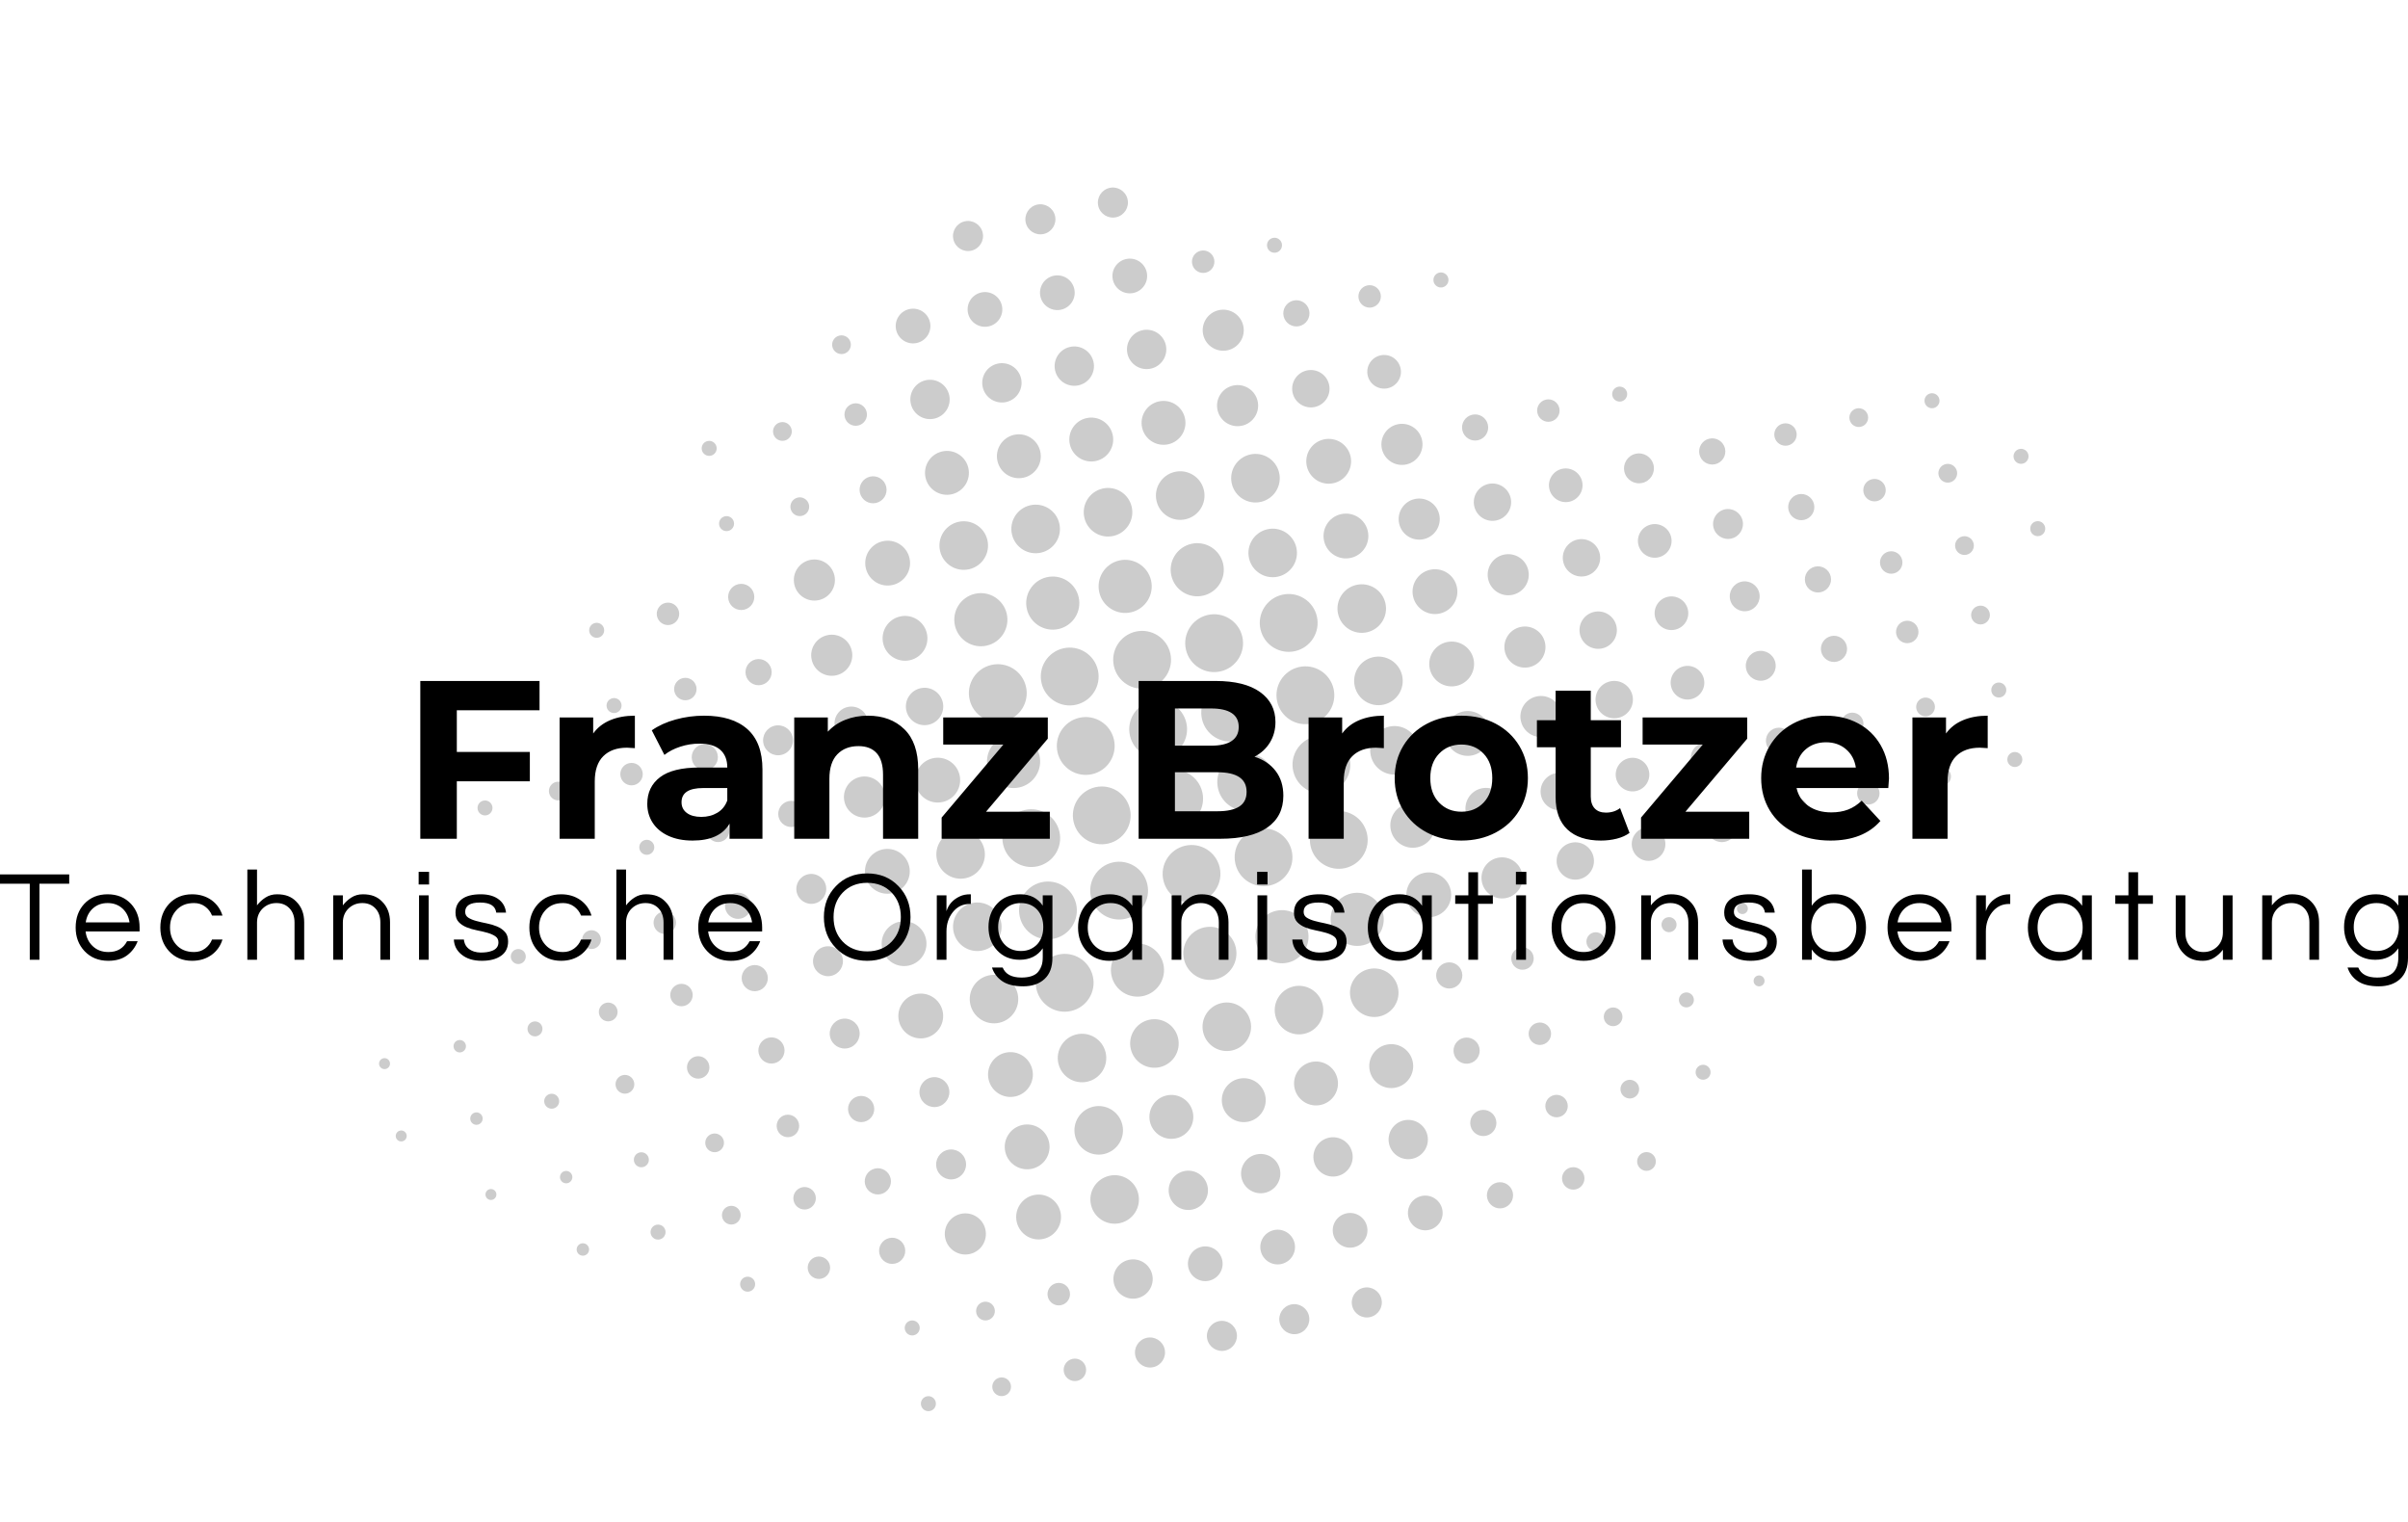 <?xml version="1.0" encoding="utf-8"?>
<svg xmlns="http://www.w3.org/2000/svg" height="3159.053" preserveAspectRatio="none" viewBox="455.661 254.057 618.678 390.887" width="5000">
  <defs/>
  <style>.aLgOaV3zRcolors-0 {fill:#000000;fill-opacity:1;}.aoF9GrsN3y0filter-floo {flood-color:#D2D2D2;flood-opacity:0.5;}.companyName {fill:#000000;fill-opacity:1;}.text {fill:#000000;fill-opacity:1;}</style>
  <defs>
      <filter color-interpolation-filters="sRGB" filterUnits="userSpaceOnUse" height="5000" id="oF9GrsN3y" primitiveUnits="userSpaceOnUse" width="5000" x="-1000" y="-1000">
        <feMerge>
        <feMergeNode in="SourceGraphic"/>
      </feMerge>
      </filter>
  </defs>
  <g opacity="0.2" transform="rotate(-13 513.198 354.862)">
<svg height="297.713" preserveAspectRatio="none" version="1.1" viewBox="4.201 21.967 89.03 59.148" width="448.12" x="513.198" y="354.862">
  <g class="aLgOaV3zRcolors-0" transform="matrix(1 0 0 1 0 0)">
        <g>
          <circle cx="46.796" cy="22.734" r="0.767"/>
          <circle cx="46.796" cy="26.58" r="0.886"/>
          <circle cx="46.796" cy="30.425" r="1.004"/>
          <circle cx="46.797" cy="34.271" r="1.12"/>
          <circle cx="46.796" cy="38.079" r="1.24"/>
          <circle cx="46.797" cy="41.963" r="1.356"/>
          <circle cx="46.797" cy="45.809" r="1.476"/>
          <circle cx="43.004" cy="22.734" r="0.767"/>
          <circle cx="43.004" cy="26.58" r="0.886"/>
          <circle cx="43.004" cy="30.425" r="1.004"/>
          <circle cx="43.004" cy="34.271" r="1.12"/>
          <circle cx="43.004" cy="38.079" r="1.24"/>
          <circle cx="43.004" cy="41.963" r="1.356"/>
          <circle cx="43.004" cy="80.348" r="0.767"/>
          <circle cx="43.004" cy="76.57" r="0.886"/>
          <circle cx="43.004" cy="72.723" r="1.003"/>
          <circle cx="43.004" cy="68.876" r="1.121"/>
          <circle cx="43.004" cy="65.031" r="1.239"/>
          <circle cx="43.004" cy="61.186" r="1.356"/>
          <circle cx="46.796" cy="80.348" r="0.767"/>
          <circle cx="46.796" cy="76.57" r="0.886"/>
          <circle cx="46.796" cy="72.723" r="1.003"/>
          <circle cx="46.797" cy="68.876" r="1.121"/>
          <circle cx="46.796" cy="65.031" r="1.239"/>
          <circle cx="46.797" cy="61.186" r="1.356"/>
          <circle cx="43.004" cy="45.809" r="1.476"/>
          <circle cx="46.797" cy="49.447" r="1.476"/>
          <circle cx="43.004" cy="49.447" r="1.476"/>
          <circle cx="46.797" cy="53.083" r="1.475"/>
          <circle cx="43.004" cy="53.083" r="1.475"/>
          <circle cx="46.797" cy="57.024" r="1.475"/>
          <circle cx="50.594" cy="22.734" r="0.767"/>
          <circle cx="50.591" cy="26.58" r="0.886"/>
          <circle cx="50.586" cy="30.425" r="1.004"/>
          <circle cx="50.582" cy="34.271" r="1.12"/>
          <circle cx="50.578" cy="38.079" r="1.24"/>
          <circle cx="50.573" cy="41.963" r="1.356"/>
          <circle cx="50.57" cy="45.809" r="1.476"/>
          <circle cx="50.594" cy="80.348" r="0.767"/>
          <circle cx="50.591" cy="76.57" r="0.886"/>
          <circle cx="50.586" cy="72.723" r="1.003"/>
          <circle cx="50.582" cy="68.876" r="1.121"/>
          <circle cx="50.578" cy="65.031" r="1.239"/>
          <circle cx="50.573" cy="61.186" r="1.356"/>
          <circle cx="50.57" cy="49.447" r="1.476"/>
          <circle cx="50.57" cy="53.083" r="1.475"/>
          <circle cx="50.57" cy="57.024" r="1.475"/>
          <circle cx="54.53" cy="76.57" r="0.886"/>
          <circle cx="54.525" cy="72.723" r="1.003"/>
          <circle cx="54.522" cy="68.876" r="1.121"/>
          <circle cx="54.52" cy="65.031" r="1.239"/>
          <circle cx="58.309" cy="49.571" r="1.24"/>
          <circle cx="62.145" cy="49.571" r="1.144"/>
          <circle cx="65.983" cy="49.571" r="1.049"/>
          <circle cx="69.821" cy="49.571" r="0.954"/>
          <circle cx="73.659" cy="49.571" r="0.859"/>
          <circle cx="77.497" cy="49.571" r="0.763"/>
          <circle cx="81.334" cy="49.571" r="0.668"/>
          <circle cx="85.172" cy="49.571" r="0.573"/>
          <circle cx="89.01" cy="49.571" r="0.479"/>
          <circle cx="92.848" cy="49.571" r="0.383"/>
          <path d="M35.535,52.165c0.684,0,1.239,0.553,1.239,1.238s-0.556,1.24-1.239,1.24s-1.238-0.555-1.238-1.24   C34.297,52.722,34.852,52.165,35.535,52.165z"/>
          <circle cx="31.698" cy="53.403" r="1.144"/>
          <circle cx="27.713" cy="53.403" r="0.764"/>
          <circle cx="23.876" cy="53.403" r="0.668"/>
          <circle cx="20.038" cy="53.403" r="0.573"/>
          <circle cx="16.2" cy="53.403" r="0.479"/>
          <circle cx="12.363" cy="53.403" r="0.383"/>
          <circle cx="58.356" cy="57.149" r="1.144"/>
          <circle cx="62.194" cy="57.149" r="1.049"/>
          <circle cx="66.032" cy="57.149" r="0.953"/>
          <circle cx="69.87" cy="57.149" r="0.858"/>
          <circle cx="73.707" cy="57.149" r="0.763"/>
          <circle cx="77.545" cy="57.149" r="0.669"/>
          <circle cx="81.383" cy="57.149" r="0.572"/>
          <circle cx="85.221" cy="57.149" r="0.479"/>
          <circle cx="89.058" cy="57.149" r="0.383"/>
          <circle cx="58.356" cy="60.788" r="1.144"/>
          <circle cx="62.194" cy="60.788" r="1.049"/>
          <circle cx="66.032" cy="60.788" r="0.953"/>
          <path d="M70.729,60.788c0,0.473-0.384,0.857-0.859,0.857c-0.474,0-0.857-0.385-0.857-0.857c0-0.477,0.384-0.859,0.857-0.859   C70.345,59.929,70.729,60.312,70.729,60.788z"/>
          <circle cx="73.707" cy="60.788" r="0.763"/>
          <circle cx="77.545" cy="60.788" r="0.669"/>
          <circle cx="81.383" cy="60.788" r="0.572"/>
          <circle cx="85.221" cy="60.788" r="0.479"/>
          <circle cx="89.058" cy="60.788" r="0.383"/>
          <circle cx="58.449" cy="65.032" r="0.668"/>
          <circle cx="62.286" cy="65.032" r="0.573"/>
          <circle cx="66.124" cy="65.032" r="0.477"/>
          <circle cx="69.963" cy="65.031" r="0.384"/>
          <circle cx="58.449" cy="68.972" r="0.668"/>
          <circle cx="62.286" cy="68.972" r="0.573"/>
          <circle cx="66.124" cy="68.972" r="0.477"/>
          <circle cx="69.963" cy="68.973" r="0.382"/>
          <circle cx="58.449" cy="72.761" r="0.668"/>
          <circle cx="62.286" cy="72.761" r="0.573"/>
          <circle cx="66.124" cy="72.761" r="0.477"/>
          <circle cx="69.963" cy="72.762" r="0.382"/>
          <path d="M59.117,76.548c0,0.369-0.3,0.67-0.669,0.67s-0.668-0.301-0.668-0.67c0-0.367,0.299-0.666,0.668-0.666   S59.117,76.181,59.117,76.548z"/>
          <path d="M62.858,76.548c0,0.318-0.255,0.576-0.572,0.576c-0.316,0-0.573-0.258-0.573-0.576c0-0.314,0.257-0.57,0.573-0.57   C62.604,75.978,62.858,76.233,62.858,76.548z"/>
          <path d="M66.601,76.548c0,0.264-0.212,0.48-0.478,0.48c-0.263,0-0.477-0.217-0.477-0.48c0-0.262,0.214-0.477,0.477-0.477   C66.389,76.071,66.601,76.286,66.601,76.548z"/>
          <circle cx="39.236" cy="80.348" r="0.767"/>
          <circle cx="35.301" cy="80.349" r="0.573"/>
          <circle cx="31.464" cy="80.349" r="0.478"/>
          <circle cx="27.627" cy="80.349" r="0.383"/>
          <circle cx="58.309" cy="53.209" r="1.239"/>
          <circle cx="62.145" cy="53.21" r="1.144"/>
          <circle cx="65.983" cy="53.21" r="1.049"/>
          <circle cx="69.821" cy="53.21" r="0.954"/>
          <circle cx="73.659" cy="53.21" r="0.859"/>
          <circle cx="77.497" cy="53.21" r="0.763"/>
          <circle cx="81.334" cy="53.21" r="0.668"/>
          <circle cx="85.172" cy="53.21" r="0.573"/>
          <circle cx="89.01" cy="53.21" r="0.479"/>
          <circle cx="54.514" cy="61.186" r="1.356"/>
          <circle cx="54.511" cy="49.447" r="1.476"/>
          <circle cx="58.309" cy="45.783" r="1.239"/>
          <circle cx="62.145" cy="45.782" r="1.144"/>
          <circle cx="65.983" cy="45.782" r="1.049"/>
          <circle cx="69.821" cy="45.782" r="0.954"/>
          <circle cx="73.659" cy="45.782" r="0.859"/>
          <circle cx="77.497" cy="45.782" r="0.763"/>
          <path d="M82.002,45.782c0,0.369-0.299,0.67-0.667,0.67c-0.369,0-0.669-0.301-0.669-0.67c0-0.367,0.3-0.668,0.669-0.668   C81.703,45.114,82.002,45.415,82.002,45.782z"/>
          <circle cx="85.172" cy="45.782" r="0.573"/>
          <circle cx="89.01" cy="45.782" r="0.479"/>
          <circle cx="92.848" cy="45.782" r="0.383"/>
          <circle cx="35.441" cy="45.632" r="0.954"/>
          <circle cx="31.604" cy="45.632" r="0.858"/>
          <circle cx="27.766" cy="45.632" r="0.764"/>
          <circle cx="23.928" cy="45.632" r="0.668"/>
          <circle cx="20.09" cy="45.632" r="0.573"/>
          <circle cx="16.252" cy="45.632" r="0.478"/>
          <circle cx="12.414" cy="45.631" r="0.382"/>
          <circle cx="35.368" cy="30.323" r="0.574"/>
          <circle cx="31.529" cy="30.323" r="0.479"/>
          <circle cx="27.692" cy="30.323" r="0.383"/>
          <circle cx="35.368" cy="34.265" r="0.689"/>
          <circle cx="31.529" cy="34.265" r="0.479"/>
          <circle cx="27.692" cy="34.265" r="0.383"/>
          <circle cx="35.463" cy="26.687" r="0.478"/>
          <path d="M54.52,43.233c-0.686,0-1.24-0.555-1.24-1.24c0-0.682,0.555-1.238,1.24-1.238c0.683,0,1.237,0.557,1.237,1.238   C55.757,42.679,55.202,43.233,54.52,43.233z"/>
          <circle cx="58.356" cy="41.993" r="1.144"/>
          <circle cx="62.194" cy="41.993" r="1.049"/>
          <circle cx="54.52" cy="38.079" r="1.24"/>
          <circle cx="58.356" cy="38.079" r="1.144"/>
          <circle cx="62.194" cy="38.079" r="1.049"/>
          <circle cx="66.032" cy="41.993" r="0.953"/>
          <path d="M70.729,41.993c0,0.473-0.384,0.861-0.859,0.861c-0.474,0-0.857-0.389-0.857-0.861s0.384-0.859,0.857-0.859   C70.345,41.134,70.729,41.521,70.729,41.993z"/>
          <circle cx="54.464" cy="34.265" r="1.049"/>
          <circle cx="58.302" cy="34.265" r="0.954"/>
          <circle cx="62.14" cy="34.265" r="0.859"/>
          <circle cx="73.707" cy="41.993" r="0.763"/>
          <circle cx="77.545" cy="41.993" r="0.669"/>
          <circle cx="66.027" cy="38.079" r="0.667"/>
          <circle cx="81.383" cy="41.993" r="0.572"/>
          <circle cx="69.864" cy="38.079" r="0.573"/>
          <circle cx="85.221" cy="41.993" r="0.479"/>
          <circle cx="89.058" cy="41.995" r="0.383"/>
          <circle cx="73.6" cy="38.079" r="0.383"/>
          <circle cx="35.251" cy="38.079" r="1.144"/>
          <circle cx="31.413" cy="38.079" r="1.049"/>
          <circle cx="27.58" cy="38.079" r="0.668"/>
          <circle cx="23.743" cy="38.079" r="0.573"/>
          <circle cx="20.008" cy="38.079" r="0.383"/>
          <circle cx="35.251" cy="42.019" r="1.144"/>
          <circle cx="31.413" cy="42.019" r="1.049"/>
          <circle cx="27.58" cy="42.019" r="0.668"/>
          <circle cx="23.743" cy="42.019" r="0.573"/>
          <circle cx="20.008" cy="42.021" r="0.383"/>
          <circle cx="54.616" cy="30.349" r="1.048"/>
          <path d="M59.117,30.349c0,0.369-0.3,0.67-0.669,0.67s-0.668-0.301-0.668-0.67c0-0.367,0.299-0.668,0.668-0.668   S59.117,29.981,59.117,30.349z"/>
          <circle cx="62.286" cy="30.349" r="0.573"/>
          <circle cx="66.021" cy="30.35" r="0.384"/>
          <circle cx="54.405" cy="26.712" r="0.573"/>
          <circle cx="58.141" cy="26.712" r="0.383"/>
          <circle cx="54.511" cy="45.658" r="1.476"/>
          <circle cx="54.511" cy="53.083" r="1.475"/>
          <circle cx="54.511" cy="57.024" r="1.475"/>
          <circle cx="43.004" cy="57.024" r="1.475"/>
          <circle cx="39.237" cy="26.58" r="0.886"/>
          <circle cx="39.237" cy="30.425" r="1.004"/>
          <circle cx="35.368" cy="76.399" r="0.574"/>
          <circle cx="31.529" cy="76.399" r="0.479"/>
          <circle cx="27.692" cy="76.397" r="0.383"/>
          <circle cx="39.237" cy="76.5" r="1.003"/>
          <circle cx="39.237" cy="34.271" r="1.12"/>
          <circle cx="39.237" cy="38.079" r="1.24"/>
          <path d="M34.107,72.329c0-0.629,0.512-1.143,1.143-1.143c0.633,0,1.146,0.514,1.146,1.143c0,0.635-0.513,1.146-1.146,1.146   C34.619,73.476,34.107,72.964,34.107,72.329z"/>
          <path d="M30.364,72.329c0-0.576,0.47-1.047,1.049-1.047c0.58,0,1.049,0.471,1.049,1.047c0,0.584-0.469,1.053-1.049,1.053   C30.834,73.382,30.364,72.913,30.364,72.329z"/>
          <path d="M26.912,72.329c0-0.365,0.301-0.666,0.669-0.666c0.369,0,0.667,0.301,0.667,0.666c0,0.371-0.298,0.67-0.667,0.67   C27.213,72.999,26.912,72.7,26.912,72.329z"/>
          <path d="M23.17,72.329c0-0.314,0.257-0.57,0.573-0.57s0.572,0.256,0.572,0.57c0,0.318-0.256,0.574-0.572,0.574   S23.17,72.647,23.17,72.329z"/>
          <path d="M20.008,71.948c0.212,0,0.384,0.17,0.384,0.381c0,0.215-0.172,0.385-0.384,0.385c-0.21,0-0.383-0.17-0.383-0.385   C19.625,72.118,19.798,71.948,20.008,71.948z"/>
          <path d="M39.237,71.093c-0.687,0-1.24,0.553-1.24,1.236c0,0.688,0.554,1.24,1.24,1.24c0.684,0,1.238-0.553,1.238-1.24   C40.476,71.646,39.921,71.093,39.237,71.093z"/>
          <circle cx="39.237" cy="41.963" r="1.356"/>
          <circle cx="35.251" cy="49.446" r="1.144"/>
          <circle cx="31.413" cy="49.446" r="1.049"/>
          <circle cx="27.58" cy="49.446" r="0.668"/>
          <circle cx="23.743" cy="49.446" r="0.573"/>
          <circle cx="20.008" cy="49.446" r="0.383"/>
          <path d="M39.237,48.032c-0.751,0-1.357,0.609-1.357,1.359c0,0.746,0.606,1.355,1.357,1.355c0.748,0,1.356-0.609,1.356-1.355   C40.594,48.642,39.985,48.032,39.237,48.032z"/>
          <circle cx="39.237" cy="45.809" r="1.476"/>
          <circle cx="39.237" cy="53.404" r="1.474"/>
          <circle cx="35.535" cy="57.193" r="1.239"/>
          <circle cx="31.698" cy="57.192" r="1.144"/>
          <circle cx="27.713" cy="57.192" r="0.764"/>
          <circle cx="23.876" cy="57.192" r="0.668"/>
          <circle cx="20.038" cy="57.192" r="0.573"/>
          <circle cx="16.2" cy="57.192" r="0.479"/>
          <circle cx="12.363" cy="57.193" r="0.382"/>
          <circle cx="8.422" cy="57.191" r="0.317"/>
          <circle cx="4.481" cy="57.193" r="0.28"/>
          <circle cx="39.237" cy="57.192" r="1.475"/>
          <circle cx="35.535" cy="60.981" r="1.238"/>
          <circle cx="31.698" cy="60.981" r="1.144"/>
          <path d="M26.949,60.981c0-0.422,0.343-0.762,0.766-0.762c0.42,0,0.762,0.34,0.762,0.762c0,0.424-0.342,0.764-0.762,0.764   C27.292,61.745,26.949,61.405,26.949,60.981z"/>
          <path d="M23.208,60.983c0-0.369,0.299-0.67,0.668-0.67s0.669,0.299,0.669,0.67c-0.001,0.367-0.3,0.666-0.669,0.666   S23.208,61.351,23.208,60.983z"/>
          <circle cx="20.038" cy="60.983" r="0.573"/>
          <circle cx="16.2" cy="60.981" r="0.479"/>
          <circle cx="12.363" cy="60.982" r="0.382"/>
          <circle cx="8.422" cy="60.982" r="0.317"/>
          <circle cx="4.481" cy="60.982" r="0.28"/>
          <circle cx="73.796" cy="65.074" r="0.28"/>
          <circle cx="73.796" cy="68.862" r="0.279"/>
          <circle cx="39.236" cy="64.923" r="1.238"/>
          <circle cx="35.487" cy="64.923" r="1.144"/>
          <circle cx="31.503" cy="64.923" r="0.764"/>
          <circle cx="27.665" cy="64.923" r="0.669"/>
          <circle cx="23.828" cy="64.923" r="0.574"/>
          <circle cx="19.989" cy="64.923" r="0.478"/>
          <circle cx="16.151" cy="64.923" r="0.383"/>
          <circle cx="12.212" cy="64.923" r="0.316"/>
          <circle cx="8.271" cy="64.923" r="0.279"/>
          <circle cx="39.236" cy="68.711" r="1.239"/>
          <circle cx="35.487" cy="68.712" r="1.144"/>
          <circle cx="31.503" cy="68.712" r="0.764"/>
          <circle cx="27.665" cy="68.712" r="0.669"/>
          <circle cx="23.828" cy="68.712" r="0.574"/>
          <circle cx="19.989" cy="68.712" r="0.478"/>
          <circle cx="16.151" cy="68.712" r="0.383"/>
          <circle cx="12.212" cy="68.713" r="0.317"/>
          <circle cx="39.237" cy="60.982" r="1.476"/>
        </g>
      </g>
</svg>
</g>
  <g opacity="1" transform="rotate(0 455.661 477.444)">
<svg height="30" preserveAspectRatio="none" version="1.1" viewBox="0.56 -28 747.28 36.24" width="618.678" x="455.661" y="477.444">
  <g class="text" transform="matrix(1 0 0 1 0 0)">
        <path d="M22.04-26.48L22.04-23.60L12.80-23.60L12.80 0L9.80 0L9.80-23.60L0.56-23.60L0.56-26.48L22.04-26.48Z M34.20-2.40L34.20-2.40Q38.24-2.40 40-5.76L40-5.76L43.28-5.76Q42.24-3.04 39.98-1.36Q37.72 0.32 34.16 0.32L34.16 0.32Q29.64 0.32 26.80-2.68L26.80-2.68Q24.04-5.60 24.04-10L24.04-10Q24.04-14.44 26.68-17.32L26.68-17.32Q29.48-20.32 33.96-20.32L33.96-20.32Q38.44-20.32 41.24-17.32L41.24-17.32Q43.88-14.44 43.88-10L43.88-10L43.88-8.80L27.12-8.80Q27.44-6.04 29.32-4.24L29.32-4.24Q31.24-2.40 34.20-2.40ZM33.96-17.60L33.96-17.60Q31.20-17.60 29.32-15.88L29.32-15.88Q27.56-14.24 27.16-11.60L27.16-11.60L40.76-11.60Q40.36-14.24 38.60-15.88L38.60-15.88Q36.72-17.60 33.96-17.60Z M60.80-2.40L60.80-2.40Q62.72-2.40 64.20-3.48Q65.68-4.56 66.36-6.28L66.36-6.28L69.60-6.28Q68.68-3.32 66.24-1.52L66.24-1.52Q63.68 0.32 60.16 0.32L60.16 0.32Q55.76 0.32 53-2.68L53-2.68Q50.32-5.60 50.32-10L50.32-10Q50.32-14.40 53-17.32L53-17.32Q55.76-20.32 60.16-20.32L60.16-20.32Q63.68-20.32 66.24-18.48L66.24-18.48Q68.68-16.68 69.60-13.72L69.60-13.72L66.36-13.72Q65.68-15.44 64.20-16.52Q62.72-17.60 60.80-17.60Q58.88-17.60 57.54-17Q56.20-16.40 55.28-15.36L55.28-15.36Q53.32-13.20 53.32-10L53.32-10Q53.32-6.80 55.28-4.64L55.28-4.64Q57.28-2.40 60.80-2.40Z M77.32-28L80.32-28L80.32-16.88Q81.40-18.32 82.96-19.32Q84.52-20.32 86.52-20.32Q88.52-20.32 89.96-19.76Q91.40-19.20 92.48-18.08L92.48-18.08Q94.96-15.64 94.96-11.64L94.96-11.64L94.96 0L91.96 0L91.96-11.56Q91.96-14.32 90.40-15.96Q88.84-17.60 86.36-17.60L86.36-17.60Q83.84-17.60 82.08-15.92L82.08-15.92Q80.32-14.20 80.32-11.52L80.32-11.52L80.32 0L77.32 0L77.32-28Z M103.96-20L106.96-20L106.96-16.88Q108.04-18.32 109.60-19.32Q111.16-20.32 113.16-20.32Q115.16-20.32 116.60-19.76Q118.04-19.20 119.12-18.08L119.12-18.08Q121.60-15.64 121.60-11.64L121.60-11.64L121.60 0L118.60 0L118.60-11.56Q118.60-14.32 117.04-15.96Q115.48-17.60 113-17.60L113-17.60Q110.48-17.60 108.72-15.92L108.72-15.92Q106.96-14.20 106.96-11.52L106.96-11.52L106.96 0L103.96 0L103.96-20Z M130.60 0L130.60-20L133.60-20L133.60 0L130.60 0ZM130.48-27.28L133.72-27.28L133.72-23.36L130.48-23.36L130.48-27.28Z M157.60-14.64L154.56-14.64Q154.16-17.76 149.54-17.76Q144.92-17.76 144.92-14.88L144.92-14.88Q144.92-13.68 145.90-13.06Q146.88-12.44 148.36-12.04Q149.84-11.64 151.58-11.30Q153.32-10.96 154.80-10.34Q156.28-9.72 157.26-8.64Q158.24-7.56 158.24-5.68L158.24-5.68Q158.24-2.76 156.04-1.22Q153.84 0.32 150.08 0.32L150.08 0.32Q146.08 0.32 143.72-1.68L143.72-1.68Q141.56-3.44 141.40-6.28L141.40-6.28L144.52-6.28Q144.80-3.52 147.64-2.56L147.64-2.56Q148.68-2.24 149.70-2.24Q150.72-2.24 151.60-2.36Q152.48-2.48 153.32-2.80L153.32-2.80Q155.24-3.56 155.24-5.40L155.24-5.40Q155.24-6.64 154.26-7.30Q153.28-7.96 151.80-8.38Q150.32-8.80 148.58-9.14Q146.84-9.48 145.36-10.08Q143.88-10.68 142.90-11.72Q141.92-12.76 141.92-14.60L141.92-14.60Q141.92-17.32 143.90-18.82Q145.88-20.32 149.76-20.32L149.76-20.32Q153.44-20.32 155.56-18.56L155.56-18.56Q157.32-17.08 157.60-14.64L157.60-14.64Z M175.32-2.40L175.32-2.40Q177.24-2.40 178.72-3.48Q180.20-4.56 180.88-6.28L180.88-6.28L184.12-6.28Q183.20-3.32 180.76-1.52L180.76-1.52Q178.20 0.32 174.68 0.32L174.68 0.32Q170.28 0.32 167.52-2.68L167.52-2.68Q164.84-5.60 164.84-10L164.84-10Q164.84-14.40 167.52-17.32L167.52-17.32Q170.28-20.32 174.68-20.32L174.68-20.32Q178.20-20.32 180.76-18.48L180.76-18.48Q183.20-16.68 184.12-13.72L184.12-13.72L180.88-13.72Q180.20-15.44 178.72-16.52Q177.24-17.60 175.32-17.60Q173.40-17.60 172.06-17Q170.72-16.40 169.80-15.36L169.80-15.36Q167.84-13.20 167.84-10L167.84-10Q167.84-6.80 169.80-4.64L169.80-4.64Q171.80-2.40 175.32-2.40Z M191.84-28L194.84-28L194.84-16.88Q195.92-18.32 197.48-19.32Q199.04-20.32 201.04-20.32Q203.04-20.32 204.48-19.76Q205.92-19.20 207.00-18.08L207.00-18.08Q209.48-15.64 209.48-11.64L209.48-11.64L209.48 0L206.48 0L206.48-11.56Q206.48-14.32 204.92-15.96Q203.36-17.60 200.88-17.60L200.88-17.60Q198.36-17.60 196.60-15.92L196.60-15.92Q194.84-14.20 194.84-11.52L194.84-11.52L194.84 0L191.84 0L191.84-28Z M227.40-2.40L227.40-2.40Q231.44-2.40 233.20-5.76L233.20-5.76L236.48-5.76Q235.44-3.04 233.18-1.36Q230.92 0.32 227.36 0.32L227.36 0.32Q222.84 0.32 220-2.68L220-2.68Q217.24-5.60 217.24-10L217.24-10Q217.24-14.44 219.88-17.32L219.88-17.32Q222.68-20.32 227.16-20.32L227.16-20.32Q231.64-20.32 234.44-17.32L234.44-17.32Q237.08-14.44 237.08-10L237.08-10L237.08-8.80L220.32-8.80Q220.64-6.04 222.52-4.24L222.52-4.24Q224.44-2.40 227.40-2.40ZM227.16-17.60L227.16-17.60Q224.40-17.60 222.52-15.88L222.52-15.88Q220.76-14.24 220.36-11.60L220.36-11.60L233.96-11.60Q233.56-14.24 231.80-15.88L231.80-15.88Q229.92-17.60 227.16-17.60Z M269.68-26.80L269.68-26.80Q275.60-26.80 279.40-22.84L279.40-22.84Q283.12-19 283.12-13.24Q283.12-7.48 279.40-3.64L279.40-3.64Q275.60 0.32 269.68 0.32L269.68 0.32Q263.76 0.32 259.96-3.64L259.96-3.64Q256.24-7.48 256.24-13.24Q256.24-19 259.96-22.84L259.96-22.84Q263.76-26.80 269.68-26.80ZM269.68-2.60L269.68-2.60Q274.40-2.60 277.32-5.68L277.32-5.68Q280.12-8.64 280.12-13.24L280.12-13.24Q280.12-17.84 277.32-20.80L277.32-20.80Q274.40-23.88 269.68-23.88L269.68-23.88Q264.96-23.88 262.04-20.80L262.04-20.80Q259.24-17.84 259.24-13.24L259.24-13.24Q259.24-8.64 262.04-5.68L262.04-5.68Q264.96-2.60 269.68-2.60Z M301.64-20.32L301.84-20.32L301.84-17.32L301.48-17.32Q298.24-17.32 296.20-14.72L296.20-14.72Q294.28-12.24 294.28-8.80L294.28-8.80L294.28 0L291.28 0L291.28-20L294.28-20L294.28-15.08Q295.24-18.20 298.44-19.68L298.44-19.68Q299.76-20.32 301.64-20.32L301.64-20.32Z M324.16-16.80L324.16-16.80L324.16-20L327.16-20L327.16-0.60Q327.16 3.72 324.70 5.98Q322.24 8.24 318.08 8.24Q313.92 8.24 311.58 6.64Q309.24 5.04 308.40 2.40L308.40 2.40L311.72 2.40Q313.00 5.52 317.56 5.52L317.56 5.52Q321.04 5.52 322.60 3.92Q324.16 2.32 324.16-0.80L324.16-0.80L324.16-3.56Q321.72 0 317.00 0L317.00 0Q312.68 0 309.96-2.96L309.96-2.96Q307.32-5.84 307.32-10.16L307.32-10.16Q307.32-14.48 309.96-17.36L309.96-17.36Q312.68-20.32 317.22-20.32Q321.76-20.32 324.16-16.80ZM317.40-2.72L317.40-2.72Q319.04-2.72 320.32-3.30Q321.60-3.88 322.52-4.88L322.52-4.88Q324.32-6.96 324.32-10.16L324.32-10.16Q324.32-13.36 322.52-15.44L322.52-15.44Q320.56-17.60 317.40-17.60L317.40-17.60Q314.16-17.60 312.20-15.44L312.20-15.44Q310.32-13.32 310.32-10.16L310.32-10.16Q310.32-7 312.20-4.88L312.20-4.88Q314.16-2.72 317.40-2.72Z M351.96 0L351.96-3.20Q349.56 0.32 344.80 0.32L344.80 0.32Q340.48 0.32 337.76-2.68L337.76-2.68Q335.12-5.64 335.12-10L335.12-10Q335.12-14.36 337.76-17.32L337.76-17.32Q340.48-20.32 345.00-20.32Q349.52-20.32 351.96-16.76L351.96-16.76L351.96-20L354.96-20L354.96 0L351.96 0ZM345.20-2.40L345.20-2.40Q348.44-2.40 350.32-4.64L350.32-4.64Q352.12-6.76 352.12-10L352.12-10Q352.12-13.24 350.32-15.36L350.32-15.36Q348.44-17.60 345.20-17.60L345.20-17.60Q342.00-17.60 340.00-15.36L340.00-15.36Q338.12-13.24 338.12-10L338.12-10Q338.12-6.76 340.00-4.64L340.00-4.64Q342.00-2.40 345.20-2.40Z M364.16-20L367.16-20L367.16-16.88Q368.24-18.32 369.80-19.32Q371.36-20.32 373.36-20.32Q375.36-20.32 376.80-19.76Q378.24-19.20 379.32-18.08L379.32-18.08Q381.80-15.64 381.80-11.64L381.80-11.64L381.80 0L378.80 0L378.80-11.56Q378.80-14.32 377.24-15.96Q375.68-17.60 373.20-17.60L373.20-17.60Q370.68-17.60 368.92-15.92L368.92-15.92Q367.16-14.20 367.16-11.52L367.16-11.52L367.16 0L364.16 0L364.16-20Z M390.80 0L390.80-20L393.80-20L393.80 0L390.80 0ZM390.68-27.28L393.92-27.28L393.92-23.36L390.68-23.36L390.68-27.28Z M417.80-14.64L414.76-14.64Q414.36-17.76 409.74-17.76Q405.12-17.76 405.12-14.88L405.12-14.88Q405.12-13.68 406.10-13.06Q407.08-12.44 408.56-12.04Q410.04-11.64 411.78-11.30Q413.52-10.96 415.00-10.34Q416.48-9.72 417.46-8.64Q418.44-7.56 418.44-5.68L418.44-5.68Q418.44-2.76 416.24-1.22Q414.04 0.32 410.28 0.32L410.28 0.32Q406.28 0.32 403.92-1.68L403.92-1.68Q401.76-3.44 401.60-6.28L401.60-6.28L404.72-6.28Q405.00-3.52 407.84-2.56L407.84-2.56Q408.88-2.24 409.90-2.24Q410.92-2.24 411.80-2.36Q412.68-2.48 413.52-2.80L413.52-2.80Q415.44-3.56 415.44-5.40L415.44-5.40Q415.44-6.64 414.46-7.30Q413.48-7.96 412.00-8.38Q410.52-8.80 408.78-9.14Q407.04-9.48 405.56-10.08Q404.08-10.68 403.10-11.72Q402.12-12.76 402.12-14.60L402.12-14.60Q402.12-17.32 404.10-18.82Q406.08-20.32 409.96-20.32L409.96-20.32Q413.64-20.32 415.76-18.56L415.76-18.56Q417.52-17.08 417.80-14.64L417.80-14.64Z M441.88 0L441.88-3.20Q439.48 0.32 434.72 0.32L434.72 0.32Q430.40 0.32 427.68-2.68L427.68-2.68Q425.04-5.64 425.04-10L425.04-10Q425.04-14.36 427.68-17.32L427.68-17.32Q430.40-20.32 434.92-20.32Q439.44-20.32 441.88-16.76L441.88-16.76L441.88-20L444.88-20L444.88 0L441.88 0ZM435.12-2.40L435.12-2.40Q438.36-2.40 440.24-4.64L440.24-4.64Q442.04-6.76 442.04-10L442.04-10Q442.04-13.24 440.24-15.36L440.24-15.36Q438.36-17.60 435.12-17.60L435.12-17.60Q431.92-17.60 429.92-15.36L429.92-15.36Q428.04-13.24 428.04-10L428.04-10Q428.04-6.76 429.92-4.64L429.92-4.64Q431.92-2.40 435.12-2.40Z M459.24 0L456.24 0L456.24-17.36L452.16-17.36L452.16-20L456.24-20L456.24-27.16L459.24-27.16L459.24-20L463.84-20L463.84-17.36L459.24-17.36L459.24 0Z M471.12 0L471.12-20L474.12-20L474.12 0L471.12 0ZM471.00-27.28L474.24-27.28L474.24-23.36L471.00-23.36L471.00-27.28Z M492.00-20.32L492.00-20.32Q496.48-20.32 499.28-17.32L499.28-17.32Q501.92-14.44 501.92-10L501.92-10Q501.92-5.56 499.28-2.68L499.28-2.68Q496.48 0.32 492.00 0.32L492.00 0.32Q487.52 0.32 484.72-2.68L484.72-2.68Q482.08-5.56 482.08-10L482.08-10Q482.08-14.44 484.72-17.32L484.72-17.32Q487.52-20.32 492.00-20.32ZM492.00-2.40L492.00-2.40Q495.24-2.40 497.12-4.64L497.12-4.64Q498.92-6.76 498.92-10L498.92-10Q498.92-13.24 497.12-15.36L497.12-15.36Q495.24-17.60 492.00-17.60L492.00-17.60Q488.76-17.60 486.88-15.36L486.88-15.36Q485.08-13.24 485.08-10L485.08-10Q485.08-6.76 486.88-4.64L486.88-4.64Q488.76-2.40 492.00-2.40Z M509.88-20L512.88-20L512.88-16.88Q513.96-18.32 515.52-19.32Q517.08-20.32 519.08-20.32Q521.08-20.32 522.52-19.76Q523.96-19.20 525.04-18.08L525.04-18.08Q527.52-15.64 527.52-11.64L527.52-11.64L527.52 0L524.52 0L524.52-11.56Q524.52-14.32 522.96-15.96Q521.40-17.60 518.92-17.60L518.92-17.60Q516.40-17.60 514.64-15.92L514.64-15.92Q512.88-14.20 512.88-11.52L512.88-11.52L512.88 0L509.88 0L509.88-20Z M551.32-14.64L548.28-14.64Q547.88-17.76 543.26-17.76Q538.64-17.76 538.64-14.88L538.64-14.88Q538.64-13.68 539.62-13.06Q540.60-12.44 542.08-12.04Q543.56-11.64 545.30-11.30Q547.04-10.96 548.52-10.34Q550.00-9.72 550.98-8.64Q551.96-7.56 551.96-5.68L551.96-5.68Q551.96-2.76 549.76-1.22Q547.56 0.32 543.80 0.32L543.80 0.32Q539.80 0.32 537.44-1.68L537.44-1.68Q535.28-3.44 535.12-6.28L535.12-6.28L538.24-6.28Q538.52-3.52 541.36-2.56L541.36-2.56Q542.40-2.24 543.42-2.24Q544.44-2.24 545.32-2.36Q546.20-2.48 547.04-2.80L547.04-2.80Q548.96-3.56 548.96-5.40L548.96-5.40Q548.96-6.64 547.98-7.30Q547.00-7.96 545.52-8.38Q544.04-8.80 542.30-9.14Q540.56-9.48 539.08-10.08Q537.60-10.68 536.62-11.72Q535.64-12.76 535.64-14.60L535.64-14.60Q535.64-17.32 537.62-18.82Q539.60-20.32 543.48-20.32L543.48-20.32Q547.16-20.32 549.28-18.56L549.28-18.56Q551.04-17.08 551.32-14.64L551.32-14.64Z M562.80-28L562.80-16.76Q565.24-20.32 569.96-20.32L569.96-20.32Q574.28-20.32 576.96-17.32L576.96-17.32Q579.64-14.36 579.64-10L579.64-10Q579.64-5.64 576.96-2.68L576.96-2.68Q574.28 0.32 569.74 0.32Q565.20 0.32 562.80-3.20L562.80-3.20L562.80 0L559.80 0L559.80-28L562.80-28ZM569.56-2.40L569.56-2.40Q572.76-2.40 574.76-4.64L574.76-4.64Q576.64-6.76 576.64-10L576.64-10Q576.64-13.24 574.76-15.36L574.76-15.36Q572.76-17.60 569.56-17.60L569.56-17.60Q566.32-17.60 564.44-15.36L564.44-15.36Q562.64-13.24 562.64-10L562.64-10Q562.64-6.76 564.44-4.64L564.44-4.64Q566.32-2.40 569.56-2.40Z M596.48-2.40L596.48-2.40Q600.52-2.40 602.28-5.76L602.28-5.76L605.56-5.76Q604.52-3.04 602.26-1.36Q600 0.32 596.44 0.32L596.44 0.32Q591.92 0.32 589.08-2.68L589.08-2.68Q586.32-5.60 586.32-10L586.32-10Q586.32-14.44 588.96-17.32L588.96-17.32Q591.76-20.32 596.24-20.32L596.24-20.32Q600.72-20.32 603.52-17.32L603.52-17.32Q606.16-14.44 606.16-10L606.16-10L606.16-8.80L589.40-8.80Q589.72-6.04 591.60-4.24L591.60-4.24Q593.52-2.40 596.48-2.40ZM596.24-17.60L596.24-17.60Q593.48-17.60 591.60-15.88L591.60-15.88Q589.84-14.24 589.44-11.60L589.44-11.60L603.04-11.60Q602.64-14.24 600.88-15.88L600.88-15.88Q599-17.60 596.24-17.60Z M624.20-20.32L624.40-20.32L624.40-17.32L624.04-17.32Q620.80-17.32 618.76-14.72L618.76-14.72Q616.84-12.24 616.84-8.80L616.84-8.80L616.84 0L613.84 0L613.84-20L616.84-20L616.84-15.08Q617.80-18.20 621-19.68L621-19.68Q622.32-20.32 624.20-20.32L624.20-20.32Z M646.72 0L646.72-3.20Q644.32 0.32 639.56 0.32L639.56 0.32Q635.24 0.32 632.52-2.68L632.52-2.68Q629.88-5.64 629.88-10L629.88-10Q629.88-14.36 632.52-17.32L632.52-17.32Q635.24-20.32 639.76-20.32Q644.28-20.32 646.72-16.76L646.72-16.76L646.72-20L649.72-20L649.72 0L646.72 0ZM639.96-2.40L639.96-2.40Q643.20-2.40 645.08-4.64L645.08-4.64Q646.88-6.76 646.88-10L646.88-10Q646.88-13.24 645.08-15.36L645.08-15.36Q643.20-17.60 639.96-17.60L639.96-17.60Q636.76-17.60 634.76-15.36L634.76-15.36Q632.88-13.24 632.88-10L632.88-10Q632.88-6.76 634.76-4.64L634.76-4.64Q636.76-2.40 639.96-2.40Z M664.08 0L661.08 0L661.08-17.36L657.00-17.36L657.00-20L661.08-20L661.08-27.16L664.08-27.16L664.08-20L668.68-20L668.68-17.36L664.08-17.36L664.08 0Z M693.40 0L690.40 0L690.40-3.12Q689.32-1.68 687.76-0.68Q686.20 0.32 684.20 0.32Q682.20 0.32 680.76-0.24Q679.32-0.80 678.24-1.92L678.24-1.92Q675.76-4.36 675.76-8.36L675.76-8.36L675.76-20L678.76-20L678.76-8.44Q678.76-5.68 680.32-4.04Q681.88-2.40 684.36-2.40L684.36-2.40Q686.88-2.40 688.64-4.08L688.64-4.08Q690.40-5.80 690.40-8.48L690.40-8.48L690.40-20L693.40-20L693.40 0Z M702.60-20L705.60-20L705.60-16.88Q706.68-18.32 708.24-19.32Q709.80-20.32 711.80-20.32Q713.80-20.32 715.24-19.76Q716.68-19.20 717.76-18.08L717.76-18.08Q720.24-15.64 720.24-11.64L720.24-11.64L720.24 0L717.24 0L717.24-11.56Q717.24-14.32 715.68-15.96Q714.12-17.60 711.64-17.60L711.64-17.60Q709.12-17.60 707.36-15.92L707.36-15.92Q705.60-14.20 705.60-11.52L705.60-11.52L705.60 0L702.60 0L702.60-20Z M744.84-16.80L744.84-16.80L744.84-20L747.84-20L747.84-0.60Q747.84 3.72 745.38 5.98Q742.92 8.24 738.76 8.24Q734.60 8.24 732.26 6.64Q729.92 5.04 729.08 2.40L729.08 2.40L732.40 2.40Q733.68 5.52 738.24 5.52L738.24 5.52Q741.72 5.52 743.28 3.92Q744.84 2.32 744.84-0.80L744.84-0.80L744.84-3.56Q742.40 0 737.68 0L737.68 0Q733.36 0 730.64-2.96L730.64-2.96Q728.00-5.84 728.00-10.16L728.00-10.16Q728.00-14.48 730.64-17.36L730.64-17.36Q733.36-20.32 737.90-20.32Q742.44-20.32 744.84-16.80ZM738.08-2.72L738.08-2.72Q739.72-2.72 741.00-3.30Q742.28-3.88 743.20-4.88L743.20-4.88Q745.00-6.96 745.00-10.16L745.00-10.16Q745.00-13.36 743.20-15.44L743.20-15.44Q741.24-17.60 738.08-17.60L738.08-17.60Q734.84-17.60 732.88-15.44L732.88-15.44Q731.00-13.32 731.00-10.16L731.00-10.16Q731.00-7 732.88-4.88L732.88-4.88Q734.84-2.72 738.08-2.72Z"/>
      </g>
</svg>
</g>
  <g opacity="1" transform="rotate(0 563.648 429)">
<svg height="41" preserveAspectRatio="none" version="1.1" viewBox="3.32 -28 278.16 28.32" width="402.704" x="563.648" y="429">
  <g class="companyName" transform="matrix(1 0 0 1 0 0)">
        <path d="M24.48-22.80L9.80-22.80L9.80-15.40L22.76-15.40L22.76-10.20L9.80-10.20L9.80 0L3.32 0L3.32-28L24.48-28L24.48-22.80Z M34-18.68Q35.12-20.24 37.02-21.04Q38.92-21.84 41.40-21.84L41.40-21.84L41.40-16.08Q40.36-16.16 40-16.16L40-16.16Q37.32-16.16 35.80-14.66Q34.28-13.16 34.28-10.16L34.28-10.16L34.28 0L28.04 0L28.04-21.52L34-21.52L34-18.68Z M53.68-21.84Q58.68-21.84 61.36-19.46Q64.04-17.08 64.04-12.28L64.04-12.28L64.04 0L58.20 0L58.20-2.68Q56.44 0.32 51.64 0.32L51.64 0.32Q49.16 0.32 47.34-0.52Q45.52-1.36 44.56-2.84Q43.60-4.32 43.60-6.20L43.60-6.20Q43.60-9.20 45.86-10.92Q48.12-12.64 52.84-12.64L52.84-12.64L57.80-12.64Q57.80-14.68 56.56-15.78Q55.32-16.88 52.84-16.88L52.84-16.88Q51.12-16.88 49.46-16.34Q47.80-15.80 46.64-14.88L46.64-14.88L44.40-19.24Q46.16-20.48 48.62-21.16Q51.08-21.84 53.68-21.84L53.68-21.84ZM53.20-3.88Q54.80-3.88 56.04-4.62Q57.28-5.36 57.80-6.80L57.80-6.80L57.80-9L53.52-9Q49.68-9 49.68-6.48L49.68-6.48Q49.68-5.28 50.62-4.58Q51.56-3.88 53.20-3.88L53.20-3.88Z M82.76-21.84Q86.76-21.84 89.22-19.44Q91.68-17.04 91.68-12.32L91.68-12.32L91.68 0L85.44 0L85.44-11.36Q85.44-13.92 84.32-15.18Q83.20-16.44 81.08-16.44L81.08-16.44Q78.72-16.44 77.32-14.98Q75.92-13.52 75.92-10.64L75.92-10.64L75.92 0L69.68 0L69.68-21.52L75.64-21.52L75.64-19Q76.88-20.36 78.72-21.10Q80.56-21.84 82.76-21.84L82.76-21.84Z M103.72-4.80L115.04-4.80L115.04 0L95.84 0L95.84-3.76L106.80-16.72L96.12-16.72L96.12-21.52L114.68-21.52L114.68-17.76L103.72-4.80Z M151.36-14.56Q153.76-13.80 155.12-12.02Q156.48-10.24 156.48-7.64L156.48-7.64Q156.48-3.96 153.62-1.98Q150.76 0 145.28 0L145.28 0L130.80 0L130.80-28L144.48-28Q149.60-28 152.34-26.04Q155.08-24.08 155.08-20.72L155.08-20.72Q155.08-18.68 154.10-17.08Q153.12-15.48 151.36-14.56L151.36-14.56ZM143.68-23.12L137.24-23.12L137.24-16.52L143.68-16.52Q146.08-16.52 147.32-17.36Q148.56-18.20 148.56-19.84L148.56-19.84Q148.56-21.48 147.32-22.30Q146.08-23.12 143.68-23.12L143.68-23.12ZM144.80-4.88Q147.36-4.88 148.66-5.72Q149.96-6.56 149.96-8.32L149.96-8.32Q149.96-11.80 144.80-11.80L144.80-11.80L137.24-11.80L137.24-4.88L144.80-4.88Z M166.92-18.68Q168.04-20.24 169.94-21.04Q171.84-21.84 174.32-21.84L174.32-21.84L174.32-16.08Q173.28-16.16 172.92-16.16L172.92-16.16Q170.24-16.16 168.72-14.66Q167.20-13.16 167.20-10.16L167.20-10.16L167.20 0L160.96 0L160.96-21.52L166.92-21.52L166.92-18.68Z M188.08 0.32Q184.68 0.32 181.98-1.10Q179.28-2.52 177.76-5.04Q176.24-7.56 176.24-10.76L176.24-10.76Q176.24-13.96 177.76-16.48Q179.28-19 181.98-20.42Q184.68-21.84 188.08-21.84L188.08-21.84Q191.48-21.84 194.16-20.42Q196.84-19 198.36-16.48Q199.88-13.96 199.88-10.76L199.88-10.76Q199.88-7.56 198.36-5.04Q196.84-2.52 194.16-1.10Q191.48 0.32 188.08 0.32L188.08 0.32ZM188.08-4.80Q190.48-4.80 192.02-6.42Q193.56-8.04 193.56-10.76L193.56-10.76Q193.56-13.48 192.02-15.10Q190.48-16.72 188.08-16.72L188.08-16.72Q185.68-16.72 184.12-15.10Q182.56-13.48 182.56-10.76L182.56-10.76Q182.56-8.04 184.12-6.42Q185.68-4.80 188.08-4.80L188.08-4.80Z M216.24-5.44L217.92-1.04Q217-0.36 215.66-0.02Q214.32 0.32 212.84 0.32L212.84 0.32Q209 0.32 206.90-1.64Q204.80-3.60 204.80-7.40L204.80-7.40L204.80-16.24L201.48-16.24L201.48-21.04L204.80-21.04L204.80-26.28L211.04-26.28L211.04-21.04L216.40-21.04L216.40-16.24L211.04-16.24L211.04-7.48Q211.04-6.12 211.74-5.38Q212.44-4.64 213.72-4.64L213.72-4.64Q215.20-4.64 216.24-5.44L216.24-5.44Z M227.84-4.80L239.16-4.80L239.16 0L219.96 0L219.96-3.76L230.92-16.72L220.24-16.72L220.24-21.52L238.80-21.52L238.80-17.76L227.84-4.80Z M263.96-10.68Q263.96-10.56 263.84-9L263.84-9L247.56-9Q248-7 249.64-5.84Q251.28-4.68 253.72-4.68L253.72-4.68Q255.40-4.68 256.70-5.18Q258-5.68 259.12-6.76L259.12-6.76L262.44-3.16Q259.40 0.32 253.56 0.32L253.56 0.32Q249.92 0.32 247.12-1.10Q244.32-2.52 242.80-5.04Q241.28-7.56 241.28-10.76L241.28-10.76Q241.28-13.92 242.78-16.46Q244.28-19 246.90-20.42Q249.52-21.84 252.76-21.84L252.76-21.84Q255.92-21.84 258.48-20.48Q261.04-19.12 262.50-16.58Q263.96-14.04 263.96-10.68L263.96-10.68ZM252.80-17.12Q250.68-17.12 249.24-15.92Q247.80-14.72 247.48-12.64L247.48-12.64L258.08-12.64Q257.76-14.68 256.32-15.90Q254.88-17.12 252.80-17.12L252.80-17.12Z M274.08-18.68Q275.20-20.24 277.10-21.04Q279-21.84 281.48-21.84L281.48-21.84L281.48-16.08Q280.44-16.16 280.08-16.16L280.08-16.16Q277.40-16.16 275.88-14.66Q274.36-13.16 274.36-10.16L274.36-10.16L274.36 0L268.12 0L268.12-21.52L274.08-21.52L274.08-18.68Z"/>
      </g>
</svg>
</g>
</svg>
